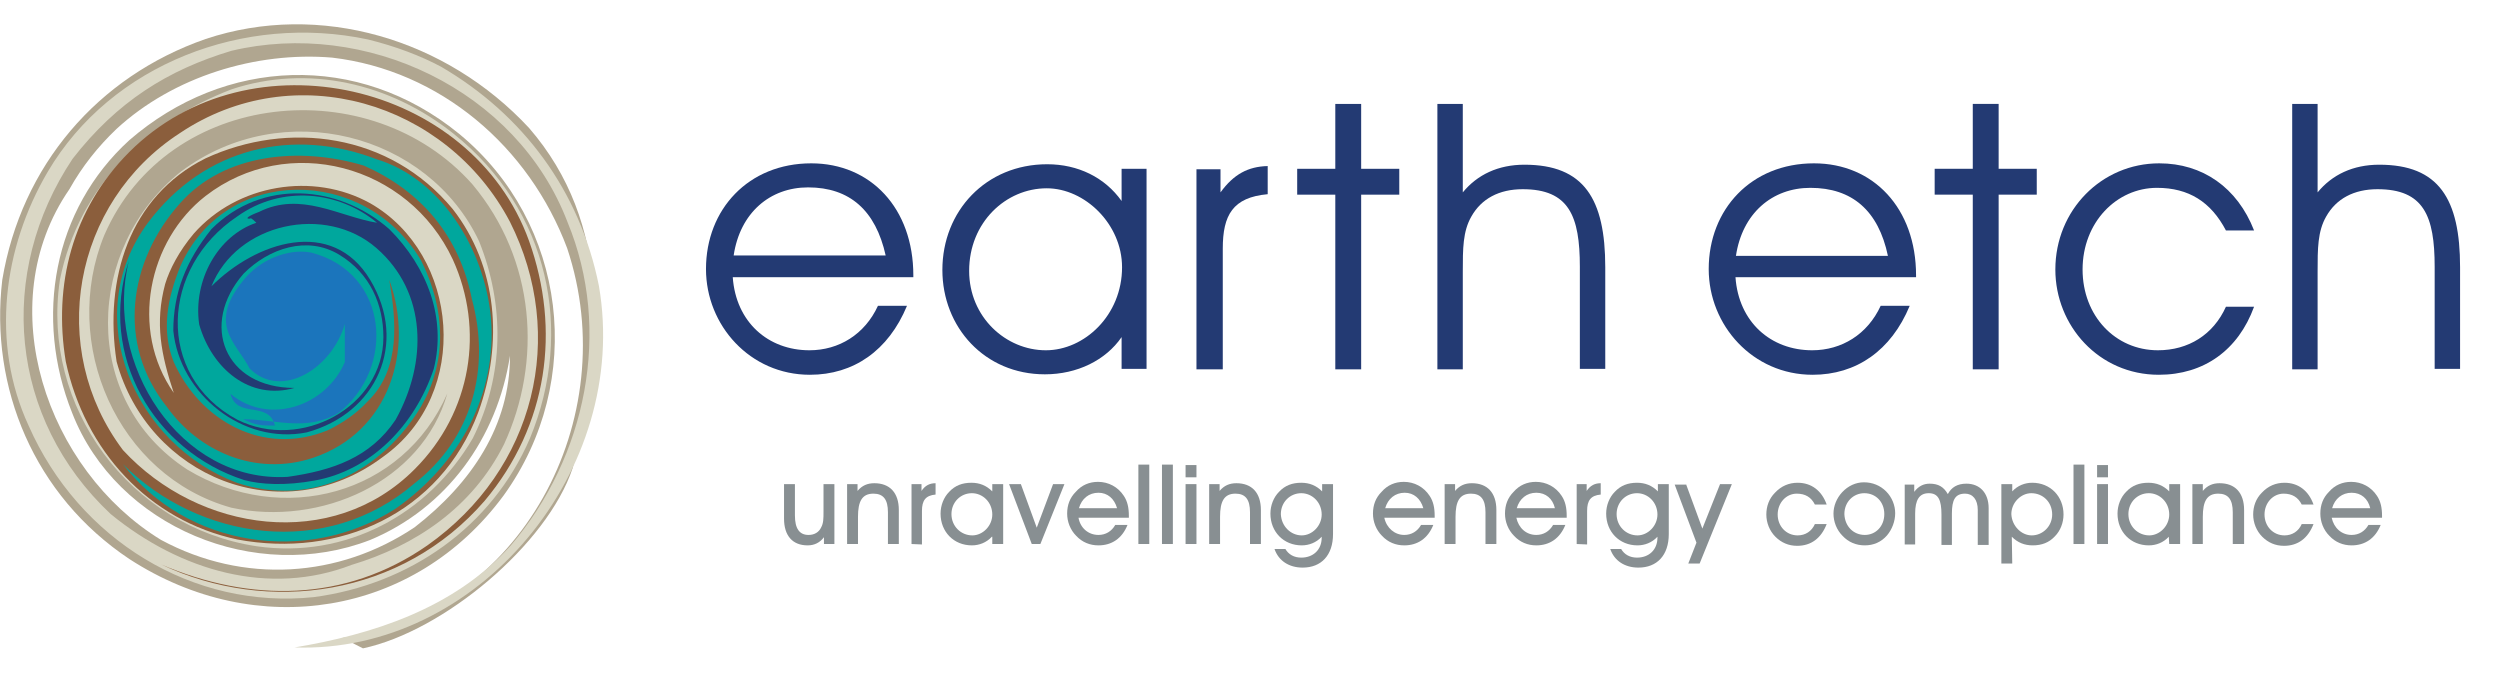 <?xml version="1.0" encoding="utf-8"?>
<!-- Generator: Adobe Illustrator 25.2.0, SVG Export Plug-In . SVG Version: 6.00 Build 0)  -->
<svg version="1.1" id="Layer_1" xmlns="http://www.w3.org/2000/svg" xmlns:xlink="http://www.w3.org/1999/xlink" x="0px" y="0px"
	 viewBox="0 0 551 149" style="enable-background:new 0 0 551 149;" xml:space="preserve">
<style type="text/css">
	.st0{fill:#B0A690;}
	.st1{fill:#DAD7C5;}
	.st2{fill:#8B5E3C;}
	.st3{fill:#00A79D;}
	.st4{fill:#233A73;}
	.st5{fill:#1B75BC;}
	.st6{fill:#888F92;}
</style>
<g>
	<g>
		<path class="st0" d="M75.5,140.6c39.2-5.6,62.1-48.2,49.5-85.9c-8.4-22.4-28-39.2-51.8-42c-16.8-1.4-35,4.2-47.5,15.7
			c-4.1,3.9-7.6,8.3-10.4,13.3c-17.6,25.5-5,61.9,20.2,77.3c18.2,9.8,39.2,8.4,55.9-2.8c12.6-9.8,21-22.4,21-37.8
			c-2.8,18.2-14,33.6-30.8,40.6c-25.2,9.8-55.9-2.8-65.7-28c-8.4-21-4.2-44.8,12.6-60.1c21-18.2,50.4-19.6,72.7-1.4
			c23.8,19.6,28,54.5,9.8,79.7c-19.6,26.6-54.5,32.2-82.5,14c-21-14-30.8-37.8-28-61.5c4.2-25.2,21-44.8,44.8-53.1
			c25.2-8.4,53.1,0,71.3,19.6c18.2,21,16.6,48.4,9.6,75c-5.6,16.8-28.4,35.9-46.2,39.7"/>
		<path class="st1" d="M97.2,14.7C115.2,25.2,127.8,42,132,63c7,40.6-26.6,81.1-67.1,79.7c16.8-2.8,35-8.4,47.6-22.4
			c16.8-19.6,22.4-47.6,12.6-71.3C113.9,19.6,80.3,4.2,51,11.2C37,15.4,25.8,22.4,16,35c-16.8,25.2-14,57.3,8.4,78.3
			c15.4,12.6,35,18.2,53.1,11.2c14-4.2,26.6-12.6,33.6-26.6c8.4-18.2,7-40.6-7-57.3C81.7,15.4,37,19.6,23,51.8
			c-9.8,23.8,2.8,53.1,28,60.1c19.6,4.2,42-5.6,47.6-25.2c-9.8,22.4-36.4,29.4-57.3,16.8c-23.8-15.4-22.4-49-1.4-65.7
			c22.4-16.8,54.5-8.4,65.7,15.4c5.6,14,5.6,29.4-1.4,43.4c-9.8,16.8-28,26.6-47.6,23.8c-28-4.2-47.6-30.8-43.4-58.7
			c4.2-21,19.6-35,37.8-42c16.8-5.6,35-1.4,49,9.8c21,16.8,26.6,43.4,16.8,67.1c-8.4,19.6-26.6,32.2-47.6,35
			C42.6,134.4,17.4,119,6.3,93.8c-8.4-18.2-5.6-39.2,4.2-55.9c14-23.8,43.4-35,70.6-29.2C87.2,10.2,92.7,12.3,97.2,14.7z"/>
		<path class="st2" d="M42.7,51.5c9.6-10.9,26.3-13.7,38.9-6.7c19.6,11.2,22.4,42,2.8,55.9c-22.4,16.8-51.8,4.2-58.7-21
			c-2.8-18.2,2.8-36.4,19.6-44.8c18.2-8.4,40.6-5.6,54.5,11.2c9.8,12.6,11.2,29.4,5.6,44.8c-8.4,22.4-30.8,32.2-53.1,28
			c-19.6-4.2-33.6-19.6-37.8-39.2c-2.8-16.8,1.4-33.6,14-46.2C55.1,6.9,104,18.1,116.6,53.1c7,19.6,4.2,40.6-9.8,57.3
			c-18.2,21-47.6,25.2-71.3,14c19.6,8.4,40.6,8.4,58.7-4.2C118,103.4,125,74,112.4,48.9c-14-26.6-47.6-36.4-72.7-19.6
			C15.9,44.7,10.3,76.9,27.1,99.2c16.8,18.2,46.2,22.4,64.3,4.2c12.6-12.6,15.4-30.8,8.4-46.2c-9.8-21-36.4-28-54.5-14
			c-12.6,9.8-16.8,29.4-7,43.4c-2.8-8.4-4.2-15.4-1.9-24C37.4,59.3,39.5,55.3,42.7,51.5z"/>
		<path class="st3" d="M72.3,94.8c-14.5,6-28.4-2.4-34-15c-2.8-7-1.4-14,1.4-21c9.8-22.4,40.6-22.4,53.1-1.4
			c5.6,11.2,5.6,22.4,0,32.2c-8.4,14-23.8,22.4-40.6,16.8C29.8,98,17.2,70,32.6,49.1c12.6-16.8,32.2-21,50.4-14
			c14,4.2,23.8,19.6,25.2,35c1.4,16.8-7,32.2-21,42c-19.6,12.6-46.2,8.4-60.1-9.8c16.8,16.8,44.8,21,64.3,4.2
			c12.6-9.8,16.8-25.2,12.6-40.6c-2.8-14-11.2-23.8-23.8-29.4c-14-4.2-30.8-2.8-40.6,8.4c-11.2,12.6-14,30.8-2.8,44.8
			c7,9.8,19.6,15.4,32.2,11.2c16.8-5.6,22.4-23.8,16.8-39.2c1.4,8.4,2.8,19.6-4.9,26.9C78.8,90.9,75.8,93.1,72.3,94.8z"/>
		<path class="st4" d="M53.8,105.8C34,99.4,21.5,78.4,28.4,57.5c-5.6,22.4,11.2,49,35,47.6c9.8-1.4,18.2-4.2,23.8-12.6
			c7-12.6,7-28-4.2-37.8s-30.8-5.6-36.4,8.4c9.8-9.8,26.6-15.4,35-1.4s1.4,29.4-14,33.6c-14,2.8-28-8.4-29.4-22.4
			c0-8.4,2.8-15.4,8.4-22.4c11.2-11.2,28-9.8,39.2,0c8.4,8.4,12.6,19.6,9.8,30.8c-4.2,12.6-14,22.4-26.2,24.6
			C62.9,107.1,57.5,106.8,53.8,105.8z"/>
		<path class="st3" d="M55.2,48.2c-0.1-0.5,1.3,0.9,1.3,0.9c-8.4,2.8-14,12.6-12.6,22.4c2.8,9.8,11.2,16.8,21,14
			c-15.4,0-21-14-11.2-25.2c5.6-5.6,14-8.4,21-4.2c7,4.2,9.8,11.2,9.8,18.2c0,15.4-18.2,25.2-32.2,18.2c-18.2-9.8-16.8-33.6,0-44.8
			c9.8-7,22.4-5.6,30.8,1.4c-8.4-1.4-16.8-7-26-2.4C54.7,47.6,53.8,48.3,55.2,48.2z"/>
		<path class="st5" d="M68.7,55.7c17.1,4.5,18.5,25.5,5.9,35.3c-7,4.2-14,1.4-21,1.4c2.8,1.4,4.2,1.4,7,1.4c-1.4-5.6-8.4-1.4-9.8-7
			c8.4,7,21,2.8,25.2-7c0-2.8,0-5.6,0-8.4c-2.8,9.8-14,16.8-21,9.8c-2.8-5.6-9.8-9.8-0.7-20.2C58.5,56.4,64.6,54.8,68.7,55.7z"/>
	</g>
	<g>
		<g>
			<path class="st6" d="M181.6,119.9v-1.5c-0.9,1.2-2.1,1.8-3.6,1.8c-3.3,0-5.2-2.1-5.2-5.9v-7.6h2.4v6.9c0,2.9,1,4.3,3,4.3
				c1.3,0,2.3-0.6,2.8-1.7c0.5-0.9,0.5-2,0.5-3.4v-6.1h2.4v13.2L181.6,119.9L181.6,119.9z"/>
			<path class="st6" d="M186.7,119.9v-13.2h2.3v1.5c1-1.2,2.2-1.7,3.7-1.7c3.4,0,5.4,2.1,5.4,5.9v7.5h-2.4v-7c0-2.8-1-4.1-3.2-4.1
				c-2.5,0-3.4,1.7-3.4,5.1v6L186.7,119.9L186.7,119.9z"/>
			<path class="st6" d="M200.9,119.9v-13.2h2.2v1.5c0.8-1.2,1.8-1.7,3.1-1.7v2.5c-2.2,0.2-3,1.3-3,3.6v7.4L200.9,119.9L200.9,119.9z
				"/>
			<path class="st6" d="M218.6,118.3c-1.2,1.3-2.8,1.9-4.4,1.9c-4,0-6.9-3-6.9-7c0-1.8,0.7-3.6,1.9-4.8c1.3-1.4,2.9-2,4.9-2
				c1.8,0,3.3,0.6,4.6,1.9v-1.6h2.4v13.2h-2.4v-1.6H218.6z M214.3,118c2.3,0,4.4-2.1,4.4-4.6c0-2.7-2.1-4.7-4.5-4.7
				c-2.5,0-4.5,2-4.5,4.6C209.7,116,211.8,118,214.3,118z"/>
			<path class="st6" d="M227.4,119.9l-5-13.2h2.6l3.5,9.6l3.6-9.6h2.5l-5.3,13.2H227.4z"/>
			<path class="st6" d="M242.1,117.9c1.6,0,2.9-0.8,3.7-2.2h2.7c-1.2,3-3.5,4.5-6.4,4.5c-1.9,0-3.6-0.7-4.9-2.1
				c-1.3-1.3-2-3.1-2-4.9c0-1.9,0.6-3.5,1.9-4.8c1.3-1.5,3-2.2,4.9-2.2c2.3,0,4.4,1.1,5.7,3.1c0.8,1.2,1.1,2.6,1.1,4.4
				c0,0.1,0,0.2,0,0.4h-11.1C238.1,116.4,239.9,117.9,242.1,117.9z M242.1,108.6c-2.1,0-3.7,1.3-4.3,3.4h8.4
				C245.6,109.9,244.1,108.6,242.1,108.6z"/>
			<path class="st6" d="M250.9,102.4h2.4v17.5h-2.4V102.4z"/>
			<path class="st6" d="M256.1,102.4h2.4v17.5h-2.4V102.4z"/>
			<path class="st6" d="M261.3,105.2v-2.7h2.4v2.7H261.3z M261.3,106.7h2.4v13.2h-2.4V106.7z"/>
			<path class="st6" d="M266.5,119.9v-13.2h2.3v1.5c1-1.2,2.2-1.7,3.7-1.7c3.4,0,5.4,2.1,5.4,5.9v7.5h-2.4v-7c0-2.8-1-4.1-3.2-4.1
				c-2.5,0-3.4,1.7-3.4,5.1v6L266.5,119.9L266.5,119.9z"/>
			<path class="st6" d="M283.3,121c0.7,1.2,1.9,1.9,3.5,1.9c2.6,0,4.5-1.7,4.5-4.4c0-0.1,0-0.1,0-0.2c-1.2,1.3-2.8,1.9-4.4,1.9
				c-4,0-6.9-3-6.9-7c0-1.8,0.7-3.6,1.9-4.8c1.3-1.4,2.9-2,4.9-2c1.8,0,3.3,0.6,4.6,1.9v-1.6h2.4v11c0,4.7-2.6,7.4-6.7,7.4
				c-3,0-5.3-1.5-6.2-4.1L283.3,121L283.3,121z M286.9,118c2.3,0,4.4-2.1,4.4-4.6c0-2.7-2.1-4.7-4.5-4.7c-2.5,0-4.5,2-4.5,4.6
				C282.4,116,284.5,118,286.9,118z"/>
			<path class="st6" d="M309.5,117.9c1.6,0,2.9-0.8,3.7-2.2h2.7c-1.2,3-3.5,4.5-6.4,4.5c-1.9,0-3.6-0.7-4.9-2.1
				c-1.3-1.3-2-3.1-2-4.9c0-1.9,0.6-3.5,1.9-4.8c1.3-1.5,3-2.2,4.9-2.2c2.3,0,4.4,1.1,5.7,3.1c0.8,1.2,1.1,2.6,1.1,4.4
				c0,0.1,0,0.2,0,0.4h-11.1C305.6,116.4,307.4,117.9,309.5,117.9z M309.6,108.6c-2.1,0-3.7,1.3-4.3,3.4h8.4
				C313.1,109.9,311.6,108.6,309.6,108.6z"/>
			<path class="st6" d="M318.4,119.9v-13.2h2.3v1.5c1-1.2,2.2-1.7,3.7-1.7c3.4,0,5.4,2.1,5.4,5.9v7.5h-2.4v-7c0-2.8-1-4.1-3.2-4.1
				c-2.5,0-3.4,1.7-3.4,5.1v6L318.4,119.9L318.4,119.9z"/>
			<path class="st6" d="M338.6,117.9c1.6,0,2.9-0.8,3.7-2.2h2.7c-1.2,3-3.5,4.5-6.4,4.5c-1.9,0-3.6-0.7-4.9-2.1
				c-1.3-1.3-2-3.1-2-4.9c0-1.9,0.6-3.5,1.9-4.8c1.3-1.5,3-2.2,4.9-2.2c2.3,0,4.4,1.1,5.7,3.1c0.8,1.2,1.1,2.6,1.1,4.4
				c0,0.1,0,0.2,0,0.4h-11.1C334.7,116.4,336.4,117.9,338.6,117.9z M338.6,108.6c-2.1,0-3.7,1.3-4.3,3.4h8.4
				C342.2,109.9,340.7,108.6,338.6,108.6z"/>
			<path class="st6" d="M347.5,119.9v-13.2h2.2v1.5c0.8-1.2,1.8-1.7,3.1-1.7v2.5c-2.2,0.2-3,1.3-3,3.6v7.4L347.5,119.9L347.5,119.9z
				"/>
			<path class="st6" d="M357.3,121c0.7,1.2,1.9,1.9,3.5,1.9c2.6,0,4.5-1.7,4.5-4.4c0-0.1,0-0.1,0-0.2c-1.2,1.3-2.8,1.9-4.4,1.9
				c-4,0-6.9-3-6.9-7c0-1.8,0.7-3.6,1.9-4.8c1.3-1.4,2.9-2,4.9-2c1.8,0,3.3,0.6,4.6,1.9v-1.6h2.4v11c0,4.7-2.6,7.4-6.7,7.4
				c-3,0-5.3-1.5-6.2-4.1L357.3,121L357.3,121z M360.9,118c2.3,0,4.4-2.1,4.4-4.6c0-2.7-2.1-4.7-4.5-4.7c-2.5,0-4.5,2-4.5,4.6
				C356.3,116,358.4,118,360.9,118z"/>
			<path class="st6" d="M371.6,106.7l3.6,9.8l3.9-9.8h2.6l-7.1,17.5h-2.5l1.8-4.6l-4.8-12.8h2.5V106.7z"/>
			<path class="st6" d="M396.1,120.3c-1.9,0-3.5-0.7-4.8-2s-2-3.1-2-4.9s0.6-3.5,1.9-4.8c1.4-1.5,3.1-2.2,5-2.2c3,0,5.3,1.7,6.4,4.8
				H400c-0.8-1.6-2.1-2.4-4-2.4c-2.3,0-4.2,2-4.2,4.6s1.9,4.6,4.4,4.6c1.7,0,3.1-0.9,3.8-2.5h2.6
				C401.4,118.6,399.2,120.3,396.1,120.3z"/>
			<path class="st6" d="M406,108.5c1.3-1.4,3-2.2,4.8-2.2c1.9,0,3.6,0.7,4.9,2c1.3,1.3,2,3.1,2,4.8c0,1.8-0.7,3.6-1.8,4.9
				c-1.3,1.5-3,2.2-4.9,2.2s-3.6-0.7-4.9-2.1c-1.3-1.3-2-3.1-2-4.9C404.1,111.5,404.8,109.8,406,108.5z M411,117.9
				c2.4,0,4.3-1.9,4.3-4.6s-1.9-4.6-4.4-4.6c-2.4,0-4.4,1.9-4.4,4.6C406.6,116,408.5,117.9,411,117.9z"/>
			<path class="st6" d="M425.1,108.7c-2.1,0-3,1.5-3,4.5v6.8h-2.3v-13.2h2.1v1.6c0.9-1.2,2-1.8,3.4-1.8c1.9,0,3.1,0.7,4,2.3
				c0.8-1.5,2.1-2.3,4.1-2.3c2.9,0,4.9,2,4.9,5.4v8.1h-2.4v-7.7c0-2.3-1.1-3.6-2.8-3.6c-2.2,0-2.9,1.4-2.9,4.4v6.9h-2.3v-6.7
				C427.9,110.2,427.2,108.7,425.1,108.7z"/>
			<path class="st6" d="M443.5,124.2h-2.4v-17.5h2.4v1.6c1.2-1.3,2.8-1.9,4.4-1.9c4,0,6.9,3,6.9,7c0,1.8-0.7,3.6-1.9,4.8
				c-1.3,1.4-2.9,2-4.9,2c-1.8,0-3.3-0.6-4.6-1.9L443.5,124.2L443.5,124.2z M447.8,118c2.4,0,4.5-2,4.5-4.6c0-2.8-2.1-4.7-4.6-4.7
				c-2.3,0-4.4,2.1-4.4,4.6C443.4,115.9,445.5,118,447.8,118z"/>
			<path class="st6" d="M457,102.4h2.4v17.5H457V102.4z"/>
			<path class="st6" d="M462.2,105.2v-2.7h2.4v2.7H462.2z M462.2,106.7h2.4v13.2h-2.4V106.7z"/>
			<path class="st6" d="M478,118.3c-1.2,1.3-2.8,1.9-4.4,1.9c-4,0-6.9-3-6.9-7c0-1.8,0.7-3.6,1.9-4.8c1.3-1.4,2.9-2,4.9-2
				c1.8,0,3.3,0.6,4.6,1.9v-1.6h2.4v13.2h-2.4L478,118.3L478,118.3z M473.7,118c2.3,0,4.4-2.1,4.4-4.6c0-2.7-2.1-4.7-4.5-4.7
				c-2.5,0-4.5,2-4.5,4.6C469.1,116,471.2,118,473.7,118z"/>
			<path class="st6" d="M483.2,119.9v-13.2h2.3v1.5c1-1.2,2.2-1.7,3.7-1.7c3.4,0,5.4,2.1,5.4,5.9v7.5h-2.5v-7c0-2.8-1-4.1-3.2-4.1
				c-2.5,0-3.4,1.7-3.4,5.1v6L483.2,119.9L483.2,119.9z"/>
			<path class="st6" d="M503.4,120.3c-1.9,0-3.5-0.7-4.8-2s-2-3.1-2-4.9s0.6-3.5,1.9-4.8c1.4-1.5,3.1-2.2,5-2.2c3,0,5.3,1.7,6.4,4.8
				h-2.6c-0.8-1.6-2.1-2.4-4-2.4c-2.3,0-4.2,2-4.2,4.6s1.9,4.6,4.4,4.6c1.7,0,3.1-0.9,3.8-2.5h2.6
				C508.7,118.6,506.5,120.3,503.4,120.3z"/>
			<path class="st6" d="M518.3,117.9c1.6,0,2.9-0.8,3.7-2.2h2.7c-1.2,3-3.5,4.5-6.4,4.5c-1.9,0-3.6-0.7-4.9-2.1
				c-1.3-1.3-2-3.1-2-4.9c0-1.9,0.6-3.5,1.9-4.8c1.3-1.5,3-2.2,4.9-2.2c2.3,0,4.4,1.1,5.7,3.1c0.8,1.2,1.1,2.6,1.1,4.4
				c0,0.1,0,0.2,0,0.4h-11.1C514.4,116.4,516.1,117.9,518.3,117.9z M518.3,108.6c-2.1,0-3.7,1.3-4.3,3.4h8.4
				C521.9,109.9,520.4,108.6,518.3,108.6z"/>
		</g>
		<g>
			<g>
				<path class="st4" d="M161.5,61.1c0.7,9.9,7.8,16.1,16.9,16.1c6.5,0,12.2-3.5,15.1-9.8h6.4c-4.1,9.9-11.8,15.2-21.4,15.2
					c-13.2,0-22.9-10.9-22.9-23.3c0-13.2,9.4-23.3,23.2-23.3c13.1,0,22.5,9.9,22.5,24.7c0,0.2,0,0.2,0,0.4L161.5,61.1L161.5,61.1z
					 M178.1,41.3c-8.4,0-15,5.6-16.4,15h33.5C193,46.4,187.3,41.3,178.1,41.3z"/>
				<path class="st4" d="M230.3,82.5c-13.3,0-22.6-10.4-22.6-23c0-13,9.6-23.3,23.1-23.3c6.8,0,12.7,2.9,16.4,8.1v-7.1h5.5v44.1
					h-5.5v-7C243.7,79.4,237.4,82.5,230.3,82.5z M230.7,41.5c-9,0-17.1,7.5-17.1,18.2c0,10.2,8.1,17.5,16.9,17.5
					c8.5,0,16.8-7.7,16.8-18.3C247.3,49.4,239.1,41.5,230.7,41.5z"/>
				<path class="st4" d="M263.7,81.4V37.3h5.3v5.1c2.9-4,6.1-5.7,10.4-5.8v6.2c-7.7,0.7-9.9,4.6-9.9,12v26.6L263.7,81.4L263.7,81.4z
					"/>
				<path class="st4" d="M294.3,42.9h-8.4v-5.7h8.4V22.9h5.7v14.3h8.4v5.7H300v38.5h-5.7V42.9z"/>
				<path class="st4" d="M322.4,22.9v19.5c3.2-3.9,7.8-6.1,13.6-6.1c13.1,0,17.8,7.5,17.8,22.6v22.4h-5.6V58.8
					c0-11.2-2.4-17.1-12.6-17.1c-5.2,0-9.1,2.1-11.3,6c-1.9,3.3-1.9,7.1-1.9,12.2v21.5h-5.6V22.9H322.4z"/>
			</g>
			<g>
				<path class="st4" d="M382.5,61.1c0.7,9.9,7.8,16.1,16.9,16.1c6.5,0,12.2-3.5,15.1-9.8h6.4c-4.1,9.9-11.8,15.2-21.4,15.2
					c-13.2,0-22.9-10.9-22.9-23.3c0-13.2,9.4-23.3,23.2-23.3c13.1,0,22.5,9.9,22.5,24.7c0,0.2,0,0.2,0,0.4L382.5,61.1L382.5,61.1z
					 M399,41.4c-8.4,0-15,5.6-16.4,15h33.5C414,46.4,408.2,41.4,399,41.4z"/>
				<path class="st4" d="M434.8,42.9h-8.4v-5.7h8.4V22.9h5.7v14.3h8.4v5.7h-8.4v38.5h-5.7V42.9z"/>
				<path class="st4" d="M475.4,41.4c-8.9,0-16.4,7.6-16.4,18c0,10.2,7.2,17.8,16.6,17.8c6.7,0,12.2-3.4,15-9.6h6.2
					c-3.5,9.6-11.1,15-21,15c-13.2,0-22.8-10.8-22.8-23.2c0-13.1,10.2-23.4,22.9-23.4c9.5,0,17.2,5.3,20.9,14.8h-6.2
					C487.3,44.5,482.4,41.4,475.4,41.4z"/>
				<path class="st4" d="M510.8,22.9v19.5c3.2-3.9,7.8-6.1,13.6-6.1c13.1,0,17.8,7.5,17.8,22.6v22.4h-5.6V58.8
					c0-11.2-2.4-17.1-12.6-17.1c-5.2,0-9.1,2.1-11.3,6c-1.9,3.3-1.9,7.1-1.9,12.2v21.5h-5.6V22.9H510.8z"/>
			</g>
		</g>
	</g>
</g>
</svg>

